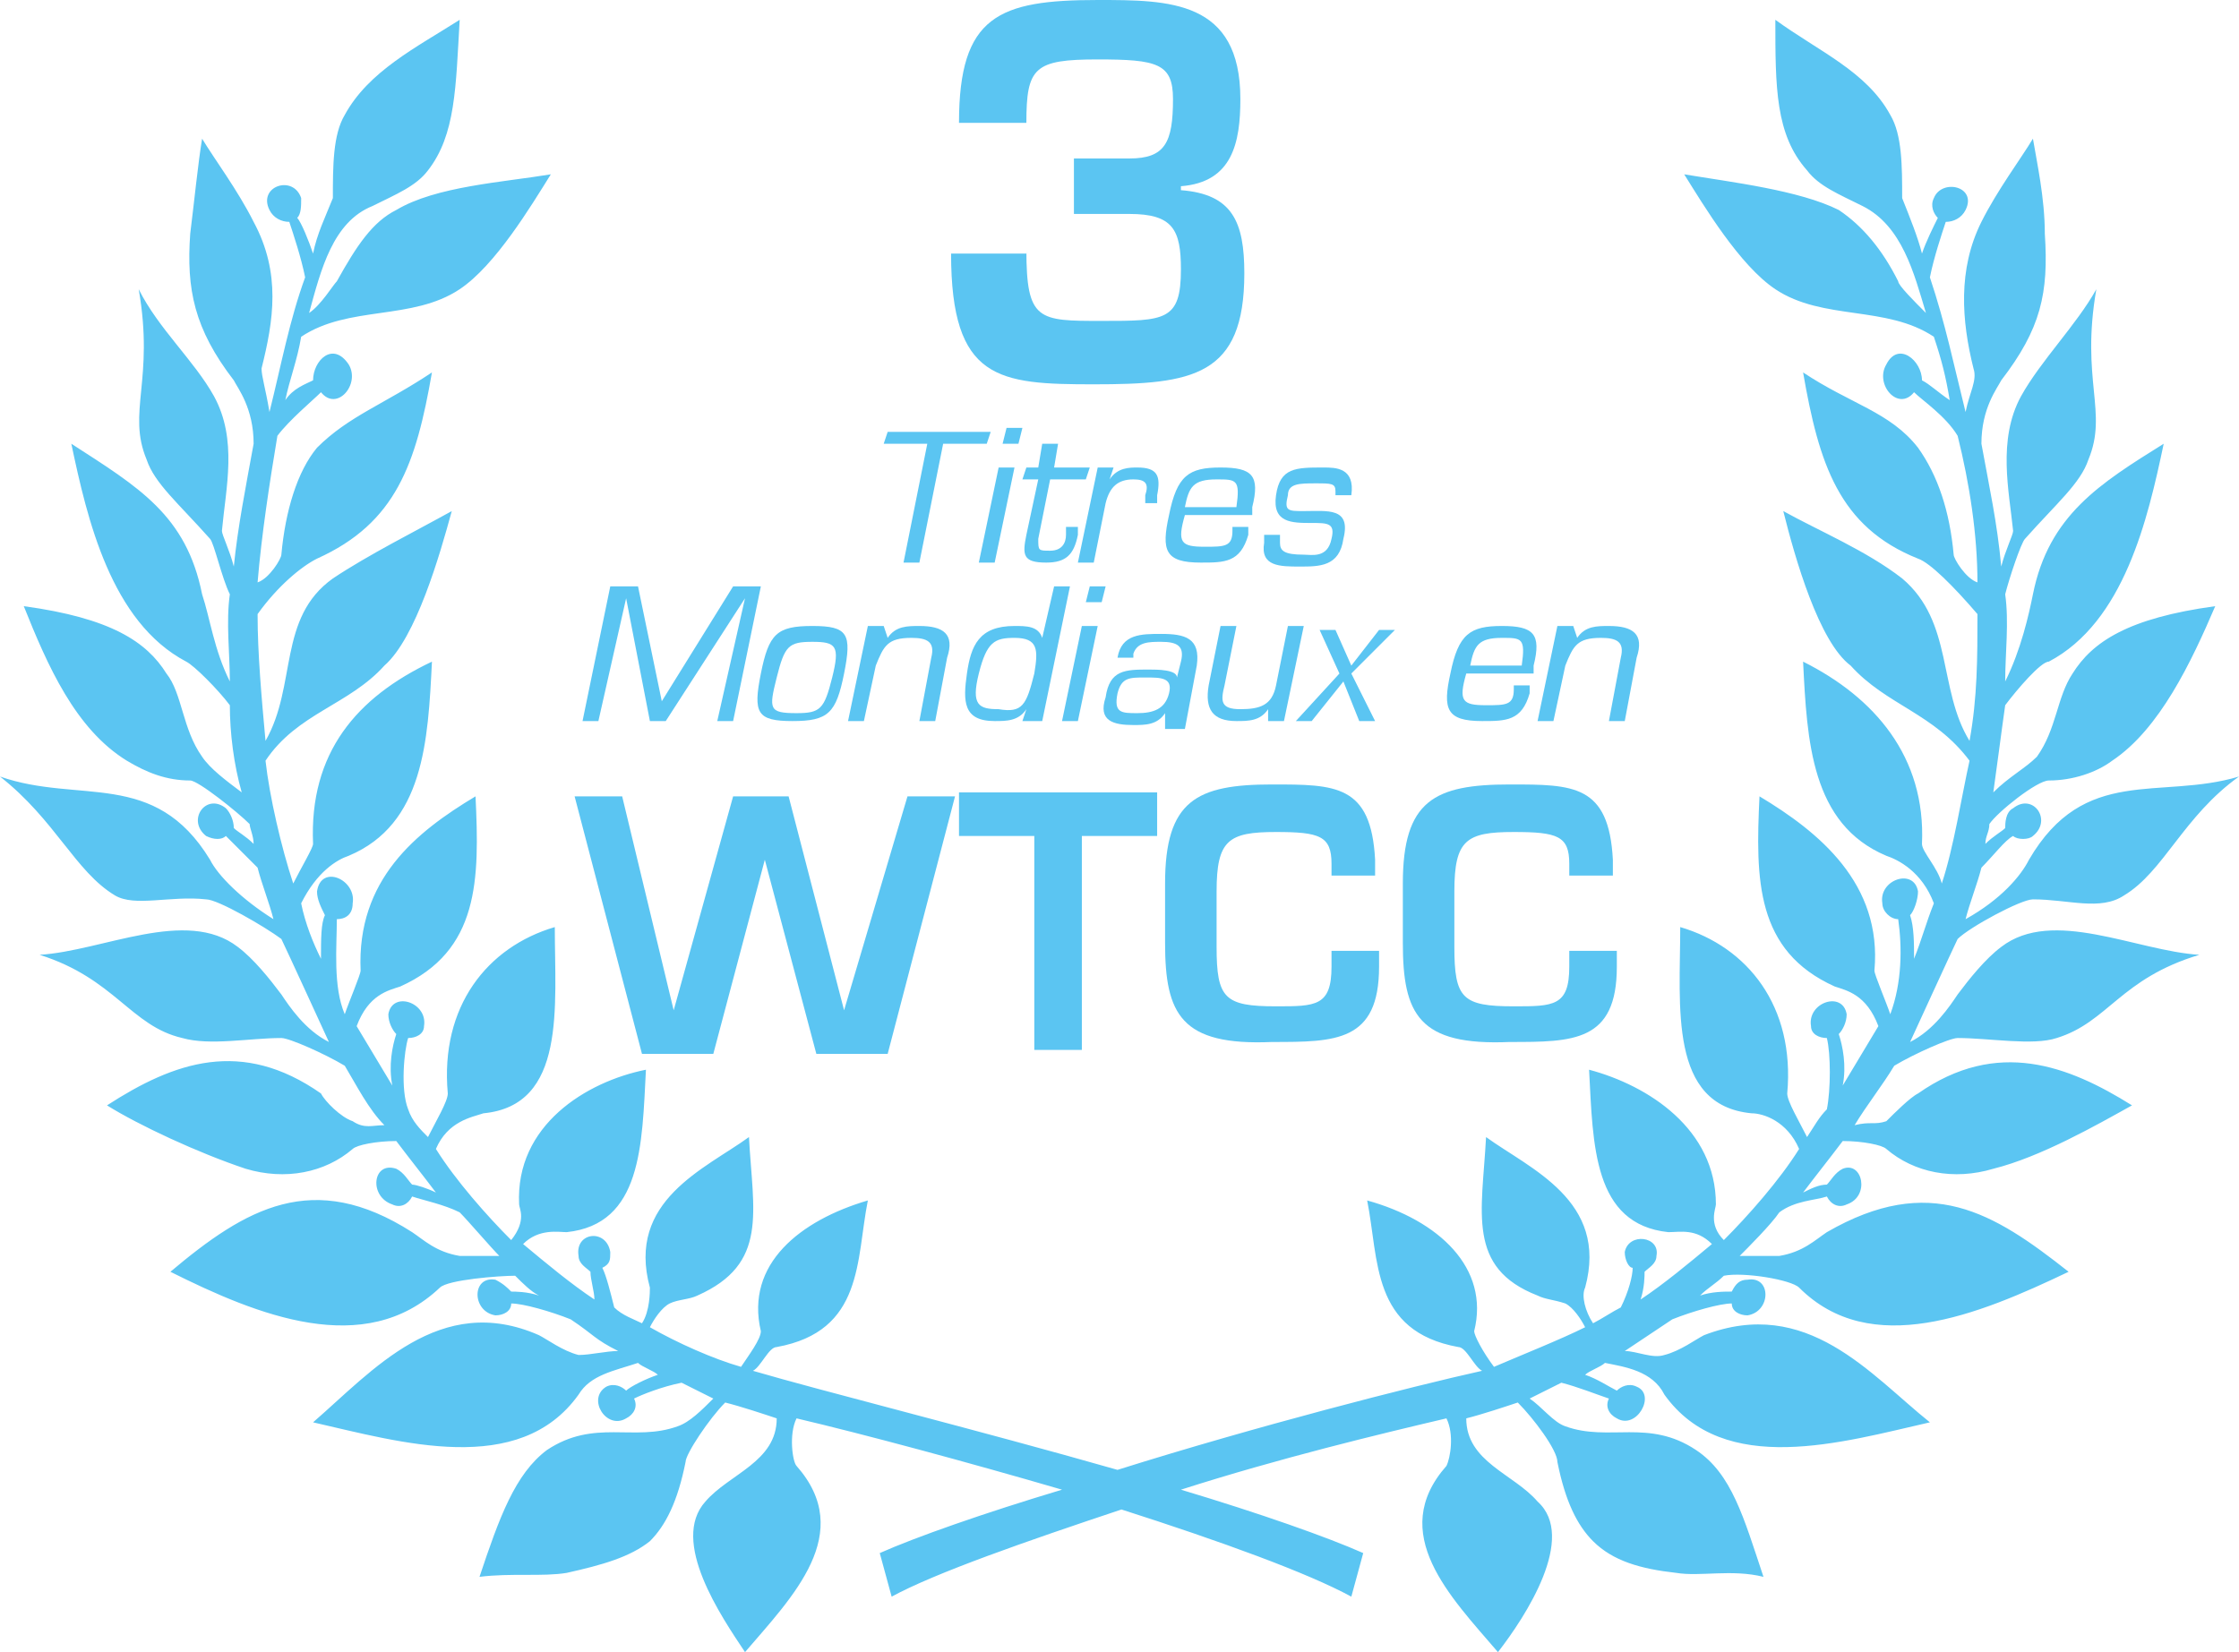 <?xml version="1.0" encoding="utf-8"?>
<!-- Generator: Adobe Illustrator 22.1.0, SVG Export Plug-In . SVG Version: 6.00 Build 0)  -->
<svg version="1.1" id="Calque_1" xmlns="http://www.w3.org/2000/svg" xmlns:xlink="http://www.w3.org/1999/xlink" x="0px" y="0px"
	 viewBox="0 0 56.5 41.7" style="enable-background:new 0 0 56.5 41.7;" xml:space="preserve">
<style type="text/css">
	.st0{fill:#5BC5F2;}
</style>
<g>
	<path class="st0" d="M50.3,20c0.1-0.7,0.2-1.5,0.3-2.2c0.3-0.4,0.9-1.1,1.1-1.1c1.9-1,2.5-3.6,2.9-5.5c-1.6,1-2.9,1.8-3.3,3.8
		c-0.1,0.5-0.3,1.4-0.7,2.2c0-0.7,0.1-1.5,0-2.2c0.1-0.4,0.4-1.3,0.5-1.4c0.8-0.9,1.4-1.4,1.6-2c0.5-1.2-0.2-2,0.2-4.3
		C52.4,8.2,51.5,9.1,51,10c-0.6,1.1-0.3,2.4-0.2,3.4c0,0.1-0.2,0.5-0.3,0.9c-0.1-1.1-0.3-2-0.5-3.1c0-0.9,0.4-1.4,0.5-1.6
		c1-1.3,1.2-2.2,1.1-3.7c0-0.9-0.2-1.8-0.3-2.4C51,4,50.4,4.8,50,5.6c-0.6,1.2-0.5,2.5-0.2,3.7c0.1,0.3-0.1,0.6-0.2,1.1
		c-0.3-1.2-0.5-2.2-0.9-3.4c0.1-0.5,0.3-1.1,0.4-1.4c0.2,0,0.4-0.1,0.5-0.3C49.9,4.7,49,4.5,48.8,5c-0.1,0.2,0,0.4,0.1,0.5
		c-0.1,0.2-0.3,0.6-0.4,0.9C48.4,6,48.2,5.5,48,5c0-0.8,0-1.6-0.3-2.1c-0.6-1.1-1.8-1.6-2.9-2.4c0,1.7,0,2.9,0.8,3.8
		c0.3,0.4,0.8,0.6,1.4,0.9c1,0.5,1.3,1.7,1.6,2.7c-0.3-0.3-0.7-0.7-0.7-0.8c-0.4-0.8-0.9-1.4-1.5-1.8c-1-0.5-2.7-0.7-3.9-0.9
		c0.5,0.8,1.4,2.3,2.3,2.9c1.2,0.8,2.8,0.4,4,1.2c0.2,0.6,0.3,1,0.4,1.6c-0.3-0.2-0.5-0.4-0.7-0.5c0-0.5-0.6-1-0.9-0.4
		c-0.3,0.5,0.3,1.2,0.7,0.7c0.2,0.2,0.8,0.6,1.1,1.1c0.3,1.2,0.5,2.5,0.5,3.7c-0.3-0.1-0.6-0.6-0.6-0.7c-0.1-1.1-0.4-2-0.9-2.7
		c-0.7-0.9-1.7-1.1-2.9-1.9c0.4,2.3,0.9,3.9,2.9,4.7c0.3,0.1,0.9,0.7,1.5,1.4c0,1.1,0,2.1-0.2,3.2c-0.8-1.3-0.4-3-1.7-4.1
		c-0.9-0.7-2.1-1.2-3-1.7c0.3,1.2,0.9,3.3,1.7,3.9c0.9,1,2.1,1.2,3,2.4c-0.2,0.9-0.4,2.2-0.7,3.1c-0.1-0.4-0.5-0.8-0.5-1
		c0.1-2.2-1.2-3.7-3-4.6c0.1,2,0.2,4.1,2.1,4.9c0.3,0.1,0.9,0.4,1.2,1.2c-0.2,0.5-0.3,0.9-0.5,1.4c0-0.4,0-0.8-0.1-1.1
		c0.1-0.1,0.2-0.4,0.2-0.6c-0.1-0.6-1-0.3-0.9,0.3c0,0.2,0.2,0.4,0.4,0.4c0.1,0.7,0.1,1.6-0.2,2.4c-0.1-0.3-0.4-1-0.4-1.1
		c0.2-2.2-1.4-3.5-2.9-4.4c-0.1,2.1-0.1,3.9,1.9,4.8c0.3,0.1,0.8,0.2,1.1,1c-0.3,0.5-0.6,1-0.9,1.5c0.1-0.5,0-1-0.1-1.3
		c0.1-0.1,0.2-0.3,0.2-0.5c-0.1-0.6-1-0.3-0.9,0.3c0,0.2,0.2,0.3,0.4,0.3c0.1,0.4,0.1,1.3,0,1.8c-0.2,0.2-0.3,0.4-0.5,0.7
		c-0.2-0.4-0.5-0.9-0.5-1.1c0.2-2.2-1-3.7-2.7-4.2c0,2-0.3,4.5,1.8,4.7c0.3,0,0.9,0.2,1.2,0.9c-0.5,0.8-1.3,1.7-1.9,2.3
		c-0.4-0.4-0.2-0.8-0.2-0.9c0-1.9-1.7-3-3.2-3.4c0.1,1.9,0.1,3.9,2,4.1c0.3,0,0.7-0.1,1.1,0.3c-0.6,0.5-1.2,1-1.8,1.4
		c0.1-0.3,0.1-0.6,0.1-0.7c0.1-0.1,0.3-0.2,0.3-0.4c0.1-0.5-0.7-0.6-0.8-0.1c0,0.2,0.1,0.4,0.2,0.4c0,0.2-0.1,0.6-0.3,1
		c-0.2,0.1-0.5,0.3-0.7,0.4c-0.2-0.3-0.3-0.7-0.2-0.9c0.6-2.2-1.4-3-2.5-3.8c-0.1,1.9-0.5,3.3,1.3,4c0.2,0.1,0.4,0.1,0.7,0.2
		c0.2,0.1,0.4,0.4,0.5,0.6c-0.6,0.3-1.6,0.7-2.3,1c-0.3-0.4-0.5-0.8-0.5-0.9c0.4-1.6-0.9-2.8-2.7-3.3c0.3,1.5,0.1,3.3,2.3,3.7
		c0.2,0,0.4,0.5,0.6,0.6c-1.8,0.4-5.7,1.4-9.2,2.5c-3.5-1-7.5-2-9.2-2.5c0.2-0.1,0.4-0.6,0.6-0.6c2.2-0.4,2-2.2,2.3-3.7
		c-1.7,0.5-3.1,1.6-2.7,3.3c0,0.2-0.3,0.6-0.5,0.9c-0.7-0.2-1.6-0.6-2.3-1c0.1-0.2,0.3-0.5,0.5-0.6s0.5-0.1,0.7-0.2
		c1.8-0.8,1.4-2.1,1.3-4c-1.1,0.8-3.1,1.6-2.5,3.8c0,0.1,0,0.6-0.2,0.9c-0.2-0.1-0.5-0.2-0.7-0.4c-0.1-0.4-0.2-0.8-0.3-1
		c0.2-0.1,0.2-0.2,0.2-0.4c-0.1-0.6-0.9-0.5-0.8,0.1c0,0.2,0.2,0.3,0.3,0.4c0,0.2,0.1,0.5,0.1,0.7c-0.6-0.4-1.2-0.9-1.8-1.4
		c0.4-0.4,0.9-0.3,1.1-0.3c1.9-0.2,1.9-2.2,2-4.1c-1.5,0.3-3.3,1.4-3.2,3.4c0,0.1,0.2,0.4-0.2,0.9c-0.6-0.6-1.4-1.5-1.9-2.3
		c0.3-0.7,0.9-0.8,1.2-0.9c2.1-0.2,1.8-2.7,1.8-4.7c-1.7,0.5-2.9,2-2.7,4.2c0,0.2-0.3,0.7-0.5,1.1c-0.2-0.2-0.4-0.4-0.5-0.7
		c-0.2-0.5-0.1-1.5,0-1.8c0.2,0,0.4-0.1,0.4-0.3c0.1-0.6-0.8-0.9-0.9-0.3c0,0.2,0.1,0.4,0.2,0.5c-0.1,0.3-0.2,0.8-0.1,1.3
		c-0.3-0.5-0.6-1-0.9-1.5c0.3-0.8,0.8-0.9,1.1-1c2-0.9,2-2.7,1.9-4.8c-1.5,0.9-3,2.1-2.9,4.4c0,0.1-0.3,0.8-0.4,1.1
		c-0.3-0.7-0.2-1.7-0.2-2.4c0.2,0,0.4-0.1,0.4-0.4c0.1-0.6-0.8-1-0.9-0.3c0,0.2,0.1,0.4,0.2,0.6c-0.1,0.2-0.1,0.6-0.1,1.1
		c-0.2-0.4-0.4-0.9-0.5-1.4C8,22,8.5,21.7,8.8,21.6c1.9-0.8,2-2.9,2.1-4.9c-1.9,0.9-3.1,2.3-3,4.6c0,0.1-0.3,0.6-0.5,1
		c-0.3-0.9-0.6-2.2-0.7-3.1c0.8-1.2,2.1-1.4,3-2.4c0.8-0.7,1.4-2.8,1.7-3.9c-0.9,0.5-2.1,1.1-3,1.7c-1.4,1-0.9,2.7-1.7,4.1
		c-0.1-1.1-0.2-2.2-0.2-3.2C7,14.8,7.6,14.3,8,14.1c2-0.9,2.5-2.4,2.9-4.7c-1.2,0.8-2.1,1.1-2.9,1.9c-0.5,0.6-0.8,1.6-0.9,2.7
		c0,0.1-0.3,0.6-0.6,0.7C6.6,13.5,6.8,12.2,7,11c0.3-0.4,0.9-0.9,1.1-1.1c0.4,0.5,1-0.2,0.7-0.7C8.4,8.6,7.9,9.1,7.9,9.6
		c-0.2,0.1-0.5,0.2-0.7,0.5c0.1-0.5,0.3-1,0.4-1.6c1.2-0.8,2.8-0.4,4-1.2c0.9-0.6,1.8-2.1,2.3-2.9C12.7,4.6,11,4.7,10,5.3
		C9.4,5.6,9,6.2,8.5,7.1C8.4,7.2,8.1,7.7,7.8,7.9c0.3-1.1,0.6-2.3,1.6-2.7c0.6-0.3,1.1-0.5,1.4-0.9c0.7-0.9,0.7-2.1,0.8-3.8
		c-1.1,0.7-2.3,1.3-2.9,2.4C8.4,3.4,8.4,4.2,8.4,5C8.2,5.5,8,5.9,7.9,6.4C7.8,6.1,7.6,5.6,7.5,5.5C7.6,5.4,7.6,5.2,7.6,5
		C7.4,4.4,6.5,4.7,6.8,5.3c0.1,0.2,0.3,0.3,0.5,0.3C7.4,5.9,7.6,6.5,7.7,7c-0.4,1.1-0.6,2.2-0.9,3.4C6.7,9.8,6.6,9.5,6.6,9.3
		c0.3-1.2,0.5-2.4-0.2-3.7C6,4.8,5.4,4,5.1,3.5C5,4.1,4.9,5.1,4.8,5.9C4.7,7.3,4.9,8.3,5.9,9.6c0.1,0.2,0.5,0.7,0.5,1.6
		c-0.2,1.1-0.4,2.1-0.5,3.1c-0.1-0.4-0.3-0.8-0.3-0.9C5.7,12.3,6,11.1,5.4,10C4.9,9.1,4,8.3,3.5,7.3c0.4,2.3-0.3,3.1,0.2,4.3
		c0.2,0.6,0.8,1.1,1.6,2c0.1,0.1,0.3,1,0.5,1.4c-0.1,0.7,0,1.5,0,2.2c-0.4-0.8-0.5-1.6-0.7-2.2c-0.4-2-1.6-2.7-3.3-3.8
		c0.4,1.9,1,4.5,2.9,5.5c0.2,0.1,0.8,0.7,1.1,1.1c0,0.7,0.1,1.5,0.3,2.2c-0.4-0.3-0.8-0.6-1-0.9c-0.5-0.7-0.5-1.6-0.9-2.1
		c-0.5-0.8-1.4-1.4-3.6-1.7c0.6,1.5,1.3,3.1,2.6,3.9c0.5,0.3,1,0.5,1.6,0.5c0.2,0,1.2,0.8,1.5,1.1c0,0.1,0.1,0.3,0.1,0.5
		C6.2,21.1,6,21,5.9,20.9c0-0.2-0.1-0.4-0.2-0.5c-0.5-0.4-1,0.3-0.5,0.7c0.2,0.1,0.4,0.1,0.5,0c0.2,0.2,0.5,0.5,0.8,0.8
		c0.1,0.4,0.3,0.9,0.4,1.3c-0.8-0.5-1.4-1.1-1.6-1.5C3.9,19.4,2,20.3,0,19.6c1.4,1.1,1.9,2.4,2.9,3c0.5,0.3,1.4,0,2.3,0.1
		c0.3,0,1.5,0.7,1.9,1c0.1,0.2,1.2,2.6,1.2,2.6c-0.6-0.3-1-0.9-1.2-1.2c-0.3-0.4-0.7-0.9-1.1-1.2c-1.3-1-3.4,0.1-5,0.2
		c1.9,0.6,2.3,1.8,3.6,2.1c0.7,0.2,1.7,0,2.5,0c0.2,0,1.1,0.4,1.6,0.7c0.3,0.5,0.6,1.1,1,1.5c-0.3,0-0.5,0.1-0.8-0.1
		c-0.3-0.1-0.7-0.5-0.8-0.7c-2-1.4-3.7-0.8-5.4,0.3c0.8,0.5,2.3,1.2,3.5,1.6c1,0.3,2,0.1,2.7-0.5c0.1-0.1,0.6-0.2,1.1-0.2
		c0.3,0.4,0.7,0.9,1,1.3c-0.2-0.1-0.5-0.2-0.6-0.2c-0.1-0.1-0.2-0.3-0.4-0.4c-0.6-0.2-0.7,0.7-0.1,0.9c0.2,0.1,0.4,0,0.5-0.2
		c0.3,0.1,0.8,0.2,1.2,0.4c0.2,0.2,0.8,0.9,1,1.1c-0.2,0-0.8,0-1,0c-0.6-0.1-0.9-0.4-1.2-0.6c-2.5-1.6-4.2-0.6-6.1,1
		c2.2,1.1,4.9,2.2,6.8,0.4c0.2-0.2,1.5-0.3,1.9-0.3c0.2,0.2,0.4,0.4,0.6,0.5c-0.3-0.1-0.6-0.1-0.7-0.1c-0.1-0.1-0.2-0.2-0.4-0.3
		c-0.6-0.1-0.6,0.8,0,0.9c0.2,0,0.4-0.1,0.4-0.3c0.3,0,1,0.2,1.5,0.4c0.6,0.4,0.6,0.5,1.2,0.8c-0.3,0-0.7,0.1-1,0.1
		c-0.4-0.1-0.8-0.4-1-0.5c-2.5-1.1-4.2,0.9-5.7,2.2c2.2,0.5,5.2,1.4,6.7-0.7c0.3-0.5,0.9-0.6,1.5-0.8c0.1,0.1,0.4,0.2,0.5,0.3
		c-0.3,0.1-0.7,0.3-0.8,0.4c-0.1-0.1-0.3-0.2-0.5-0.1c-0.5,0.3,0,1.1,0.5,0.8c0.2-0.1,0.3-0.3,0.2-0.5c0.2-0.1,0.7-0.3,1.2-0.4
		c0.2,0.1,0.6,0.3,0.8,0.4c-0.3,0.3-0.6,0.6-0.9,0.7c-1.1,0.4-2.1-0.2-3.3,0.6c-0.8,0.6-1.2,1.7-1.7,3.2c0.8-0.1,1.6,0,2.2-0.1
		c0.9-0.2,1.6-0.4,2.1-0.8c0.4-0.4,0.7-1,0.9-2c0-0.2,0.6-1.1,1-1.5c0.4,0.1,1,0.3,1.3,0.4c0,1.1-1.2,1.4-1.8,2.1
		c-0.9,1,0.4,2.9,1,3.8c1.2-1.4,2.8-3,1.3-4.7c-0.1-0.1-0.2-0.8,0-1.2c1.7,0.4,4.3,1.1,6.7,1.8c-2,0.6-3.7,1.2-4.6,1.6l0.3,1.1
		c1.1-0.6,3.4-1.4,5.8-2.2c2.5,0.8,4.7,1.6,5.8,2.2l0.3-1.1c-0.9-0.4-2.6-1-4.6-1.6c2.5-0.8,5-1.4,6.7-1.8c0.2,0.4,0.1,1,0,1.2
		c-1.5,1.7,0.1,3.3,1.3,4.7c0.7-0.9,2-2.9,1-3.8c-0.6-0.7-1.8-1-1.8-2.1c0.4-0.1,1-0.3,1.3-0.4c0.4,0.4,1,1.2,1,1.5
		c0.2,1,0.5,1.6,0.9,2c0.5,0.5,1.2,0.7,2.1,0.8c0.6,0.1,1.4-0.1,2.2,0.1c-0.5-1.5-0.8-2.6-1.7-3.2c-1.2-0.8-2.2-0.2-3.3-0.6
		c-0.3-0.1-0.6-0.5-0.9-0.7c0.2-0.1,0.6-0.3,0.8-0.4c0.4,0.1,0.9,0.3,1.2,0.4c-0.1,0.2,0,0.4,0.2,0.5c0.5,0.3,1-0.6,0.5-0.8
		c-0.2-0.1-0.4,0-0.5,0.1c-0.2-0.1-0.5-0.3-0.8-0.4c0.1-0.1,0.4-0.2,0.5-0.3c0.5,0.1,1.2,0.2,1.5,0.8c1.5,2.1,4.5,1.2,6.7,0.7
		c-1.5-1.2-3.1-3.2-5.7-2.2c-0.2,0.1-0.6,0.4-1,0.5c-0.3,0.1-0.7-0.1-1-0.1c0.6-0.4,0.6-0.4,1.2-0.8c0.5-0.2,1.2-0.4,1.5-0.4
		c0,0.2,0.2,0.3,0.4,0.3c0.6-0.1,0.6-1,0-0.9c-0.2,0-0.3,0.1-0.4,0.3c-0.2,0-0.5,0-0.8,0.1c0.2-0.2,0.4-0.3,0.6-0.5
		c0.5-0.1,1.7,0.1,1.9,0.3c1.8,1.8,4.5,0.7,6.8-0.4c-1.9-1.5-3.5-2.5-6.1-1c-0.3,0.2-0.6,0.5-1.2,0.6c-0.2,0-0.7,0-1,0
		c0.2-0.2,0.8-0.8,1-1.1c0.4-0.3,0.9-0.3,1.2-0.4c0.1,0.2,0.3,0.3,0.5,0.2c0.6-0.2,0.4-1.1-0.1-0.9c-0.2,0.1-0.3,0.3-0.4,0.4
		c-0.2,0-0.4,0.1-0.6,0.2c0.3-0.4,0.7-0.9,1-1.3c0.5,0,1,0.1,1.1,0.2c0.7,0.6,1.7,0.8,2.7,0.5c1.2-0.3,2.6-1.1,3.5-1.6
		c-1.6-1-3.4-1.7-5.4-0.3c-0.2,0.1-0.6,0.5-0.8,0.7c-0.3,0.1-0.4,0-0.8,0.1c0.3-0.5,0.7-1,1-1.5c0.5-0.3,1.4-0.7,1.6-0.7
		c0.8,0,1.9,0.2,2.5,0c1.3-0.4,1.6-1.5,3.6-2.1c-1.6-0.1-3.7-1.2-5-0.2c-0.4,0.3-0.8,0.8-1.1,1.2c-0.2,0.3-0.6,0.9-1.2,1.2
		c0,0,1.1-2.4,1.2-2.6c0.3-0.3,1.6-1,1.9-1c0.9,0,1.7,0.3,2.3-0.1c1-0.6,1.5-2,2.9-3c-2,0.6-3.9-0.3-5.3,2.1c-0.2,0.4-0.7,1-1.6,1.5
		c0.1-0.4,0.3-0.9,0.4-1.3c0.3-0.3,0.6-0.7,0.8-0.8c0.1,0.1,0.4,0.1,0.5,0c0.5-0.4,0-1.1-0.5-0.7c-0.2,0.1-0.2,0.4-0.2,0.5
		c-0.1,0.1-0.3,0.2-0.5,0.4c0-0.2,0.1-0.3,0.1-0.5c0.2-0.3,1.2-1.1,1.5-1.1c0.6,0,1.2-0.2,1.6-0.5c1.2-0.8,2-2.5,2.6-3.9
		c-2.2,0.3-3.1,0.9-3.6,1.7c-0.4,0.6-0.4,1.4-0.9,2.1C51.1,19.4,50.7,19.6,50.3,20"/>
	<g>
		<path class="st0" d="M25.9,6.3c0,1.8,0.3,1.8,1.9,1.8s2,0,2-1.3c0-1-0.2-1.4-1.3-1.4h-1.4V4h1.4c0.9,0,1.1-0.4,1.1-1.5
			c0-0.9-0.4-1-1.9-1c-1.6,0-1.8,0.2-1.8,1.6h-1.7c0-2.7,1-3.1,3.5-3.1c1.8,0,3.6,0,3.6,2.5c0,1.1-0.2,2.1-1.5,2.2v0.1
			c1.3,0.1,1.6,0.8,1.6,2.1c0,2.6-1.3,2.8-3.8,2.8c-2.4,0-3.6-0.1-3.6-3.3h1.9V6.3z"/>
	</g>
</g>
<g>
	<path class="st0" d="M23.2,14.2h-0.4l0.6-3h-1.1l0.1-0.3H25l-0.1,0.3h-1.1L23.2,14.2z"/>
	<path class="st0" d="M25.1,14.2h-0.4l0.5-2.4h0.4L25.1,14.2z M25.7,11.2h-0.4l0.1-0.4h0.4L25.7,11.2z"/>
	<path class="st0" d="M27.4,12.1h-0.9l-0.3,1.5c0,0.3,0,0.3,0.3,0.3s0.4-0.2,0.4-0.4v-0.2h0.3v0.2c-0.1,0.5-0.3,0.7-0.8,0.7
		c-0.6,0-0.6-0.2-0.5-0.7l0.3-1.4h-0.4l0.1-0.3h0.3l0.1-0.6h0.4l-0.1,0.6h0.9L27.4,12.1z"/>
	<path class="st0" d="M28.1,11.8L28,12.1l0,0c0.2-0.3,0.5-0.3,0.7-0.3c0.5,0,0.6,0.2,0.5,0.7v0.2h-0.3v-0.2c0.1-0.3,0-0.4-0.3-0.4
		c-0.4,0-0.6,0.2-0.7,0.6l-0.3,1.5h-0.4l0.5-2.4L28.1,11.8L28.1,11.8z"/>
	<path class="st0" d="M31.5,13.5L31.5,13.5c-0.2,0.7-0.6,0.7-1.2,0.7c-0.9,0-1-0.3-0.8-1.2c0.2-1,0.5-1.2,1.3-1.2s1,0.2,0.8,1V13
		h-1.7c-0.2,0.7-0.1,0.8,0.5,0.8c0.5,0,0.7,0,0.7-0.4v-0.1h0.4V13.5z M31.2,12.8c0.1-0.7,0-0.7-0.5-0.7c-0.6,0-0.7,0.2-0.8,0.7H31.2
		z"/>
	<path class="st0" d="M34.1,12.5h-0.4v-0.1c0-0.2-0.1-0.2-0.5-0.2s-0.7,0-0.7,0.3c-0.1,0.4,0,0.4,0.4,0.4c0.6,0,1.2-0.1,1,0.7
		c-0.1,0.7-0.6,0.7-1.1,0.7s-1,0-0.9-0.6v-0.2h0.4v0.2c0,0.2,0.1,0.3,0.6,0.3c0.2,0,0.6,0.1,0.7-0.4c0.1-0.4-0.1-0.4-0.5-0.4
		c-0.5,0-1,0-0.9-0.7s0.5-0.7,1.2-0.7C33.7,11.8,34.2,11.8,34.1,12.5L34.1,12.5z"/>
</g>
<g>
	<path class="st0" d="M16.8,18.2h-0.4l-0.6-3.1l0,0l-0.7,3.1h-0.4l0.7-3.4h0.7l0.6,2.9l1.8-2.9h0.7l-0.7,3.4h-0.4l0.7-3.1l0,0
		L16.8,18.2z"/>
	<path class="st0" d="M20.5,15.8c0.9,0,1,0.2,0.8,1.2s-0.4,1.2-1.3,1.2S19,18,19.2,17C19.4,16,19.6,15.8,20.5,15.8z M20.1,18
		c0.6,0,0.7-0.1,0.9-0.9c0.2-0.8,0.1-0.9-0.5-0.9s-0.7,0.1-0.9,0.9S19.4,18,20.1,18z"/>
	<path class="st0" d="M22.4,16.1L22.4,16.1c0.2-0.3,0.5-0.3,0.8-0.3c0.6,0,0.9,0.2,0.7,0.8l-0.3,1.6h-0.4l0.3-1.6
		c0.1-0.4-0.1-0.5-0.5-0.5c-0.6,0-0.7,0.2-0.9,0.7l-0.3,1.4h-0.4l0.5-2.4h0.4L22.4,16.1z"/>
	<path class="st0" d="M25.9,17.9L25.9,17.9c-0.2,0.3-0.5,0.3-0.8,0.3c-0.8,0-0.8-0.5-0.7-1.2c0.1-0.7,0.3-1.2,1.2-1.2
		c0.3,0,0.6,0,0.7,0.3l0,0l0.3-1.3H27l-0.7,3.4h-0.5L25.9,17.9z M26.1,17c0.1-0.6,0.1-0.9-0.5-0.9c-0.5,0-0.7,0.1-0.9,0.9
		c-0.2,0.8,0,0.9,0.5,0.9C25.8,18,25.9,17.8,26.1,17z"/>
	<path class="st0" d="M27.2,18.2h-0.4l0.5-2.4h0.4L27.2,18.2z M27.8,15.2h-0.4l0.1-0.4h0.4L27.8,15.2z"/>
	<path class="st0" d="M29.4,18.2V18l0,0c-0.2,0.3-0.5,0.3-0.8,0.3c-0.5,0-0.9-0.1-0.7-0.7c0.1-0.7,0.5-0.7,1.1-0.7
		c0.2,0,0.7,0,0.7,0.2l0,0l0.1-0.4c0.1-0.4-0.1-0.5-0.5-0.5c-0.3,0-0.6,0-0.7,0.3v0.1h-0.4l0,0c0.1-0.6,0.6-0.6,1.1-0.6
		c0.6,0,1,0.1,0.9,0.8l-0.3,1.6h-0.5V18.2z M29.5,17.5c0.1-0.4-0.2-0.4-0.6-0.4s-0.6,0-0.7,0.4C28.1,18,28.3,18,28.7,18
		S29.4,17.9,29.5,17.5z"/>
	<path class="st0" d="M32,17.9L32,17.9c-0.2,0.3-0.5,0.3-0.8,0.3c-0.6,0-0.8-0.3-0.7-0.9l0.3-1.5h0.4l-0.3,1.5
		c-0.1,0.4-0.1,0.6,0.4,0.6s0.8-0.1,0.9-0.6l0.3-1.5h0.4l-0.5,2.4H32L32,17.9z"/>
	<path class="st0" d="M34.1,17l0.6,1.2h-0.4l-0.4-1l-0.8,1h-0.4l1.1-1.2l-0.5-1.1h0.4l0.4,0.9l0.7-0.9h0.4L34.1,17z"/>
	<path class="st0" d="M38.6,17.5L38.6,17.5c-0.2,0.7-0.6,0.7-1.2,0.7c-0.9,0-1-0.3-0.8-1.2c0.2-1,0.5-1.2,1.3-1.2s1,0.2,0.8,1V17H37
		c-0.2,0.7-0.1,0.8,0.5,0.8c0.5,0,0.7,0,0.7-0.4v-0.1h0.4V17.5z M38.4,16.8c0.1-0.7,0-0.7-0.5-0.7c-0.6,0-0.7,0.2-0.8,0.7H38.4z"/>
	<path class="st0" d="M39.8,16.1L39.8,16.1c0.2-0.3,0.5-0.3,0.8-0.3c0.6,0,0.9,0.2,0.7,0.8L41,18.2h-0.4l0.3-1.6
		c0.1-0.4-0.1-0.5-0.5-0.5c-0.6,0-0.7,0.2-0.9,0.7l-0.3,1.4h-0.4l0.5-2.4h0.4L39.8,16.1z"/>
</g>
<g>
	<path class="st0" d="M22.9,20.1h1.2l-1.7,6.5h-1.8l-1.3-4.9l0,0L18,26.6h-1.8l-1.7-6.5h1.2l1.3,5.4l0,0l1.5-5.4h1.4l1.4,5.4l0,0
		L22.9,20.1z"/>
	<path class="st0" d="M27.3,26.5h-1.2v-5.4h-1.9V20h5v1.1h-1.9V26.5z"/>
	<path class="st0" d="M33.6,22.2v-0.4c0-0.7-0.3-0.8-1.4-0.8c-1.2,0-1.5,0.2-1.5,1.5v1.4c0,1.3,0.2,1.5,1.5,1.5c1,0,1.4,0,1.4-1V24
		h1.2v0.4c0,1.9-1.1,1.9-2.7,1.9c-2.3,0.1-2.7-0.7-2.7-2.5v-1.5c0-2.1,0.8-2.5,2.7-2.5c1.6,0,2.5,0,2.6,1.9v0.4h-1.1V22.2z"/>
	<path class="st0" d="M39.6,22.2v-0.4c0-0.7-0.3-0.8-1.4-0.8c-1.2,0-1.5,0.2-1.5,1.5v1.4c0,1.3,0.2,1.5,1.5,1.5c1,0,1.4,0,1.4-1V24
		h1.2v0.4c0,1.9-1.1,1.9-2.7,1.9c-2.3,0.1-2.7-0.7-2.7-2.5v-1.5c0-2.1,0.8-2.5,2.7-2.5c1.6,0,2.5,0,2.6,1.9v0.4h-1.1V22.2z"/>
</g>
</svg>
